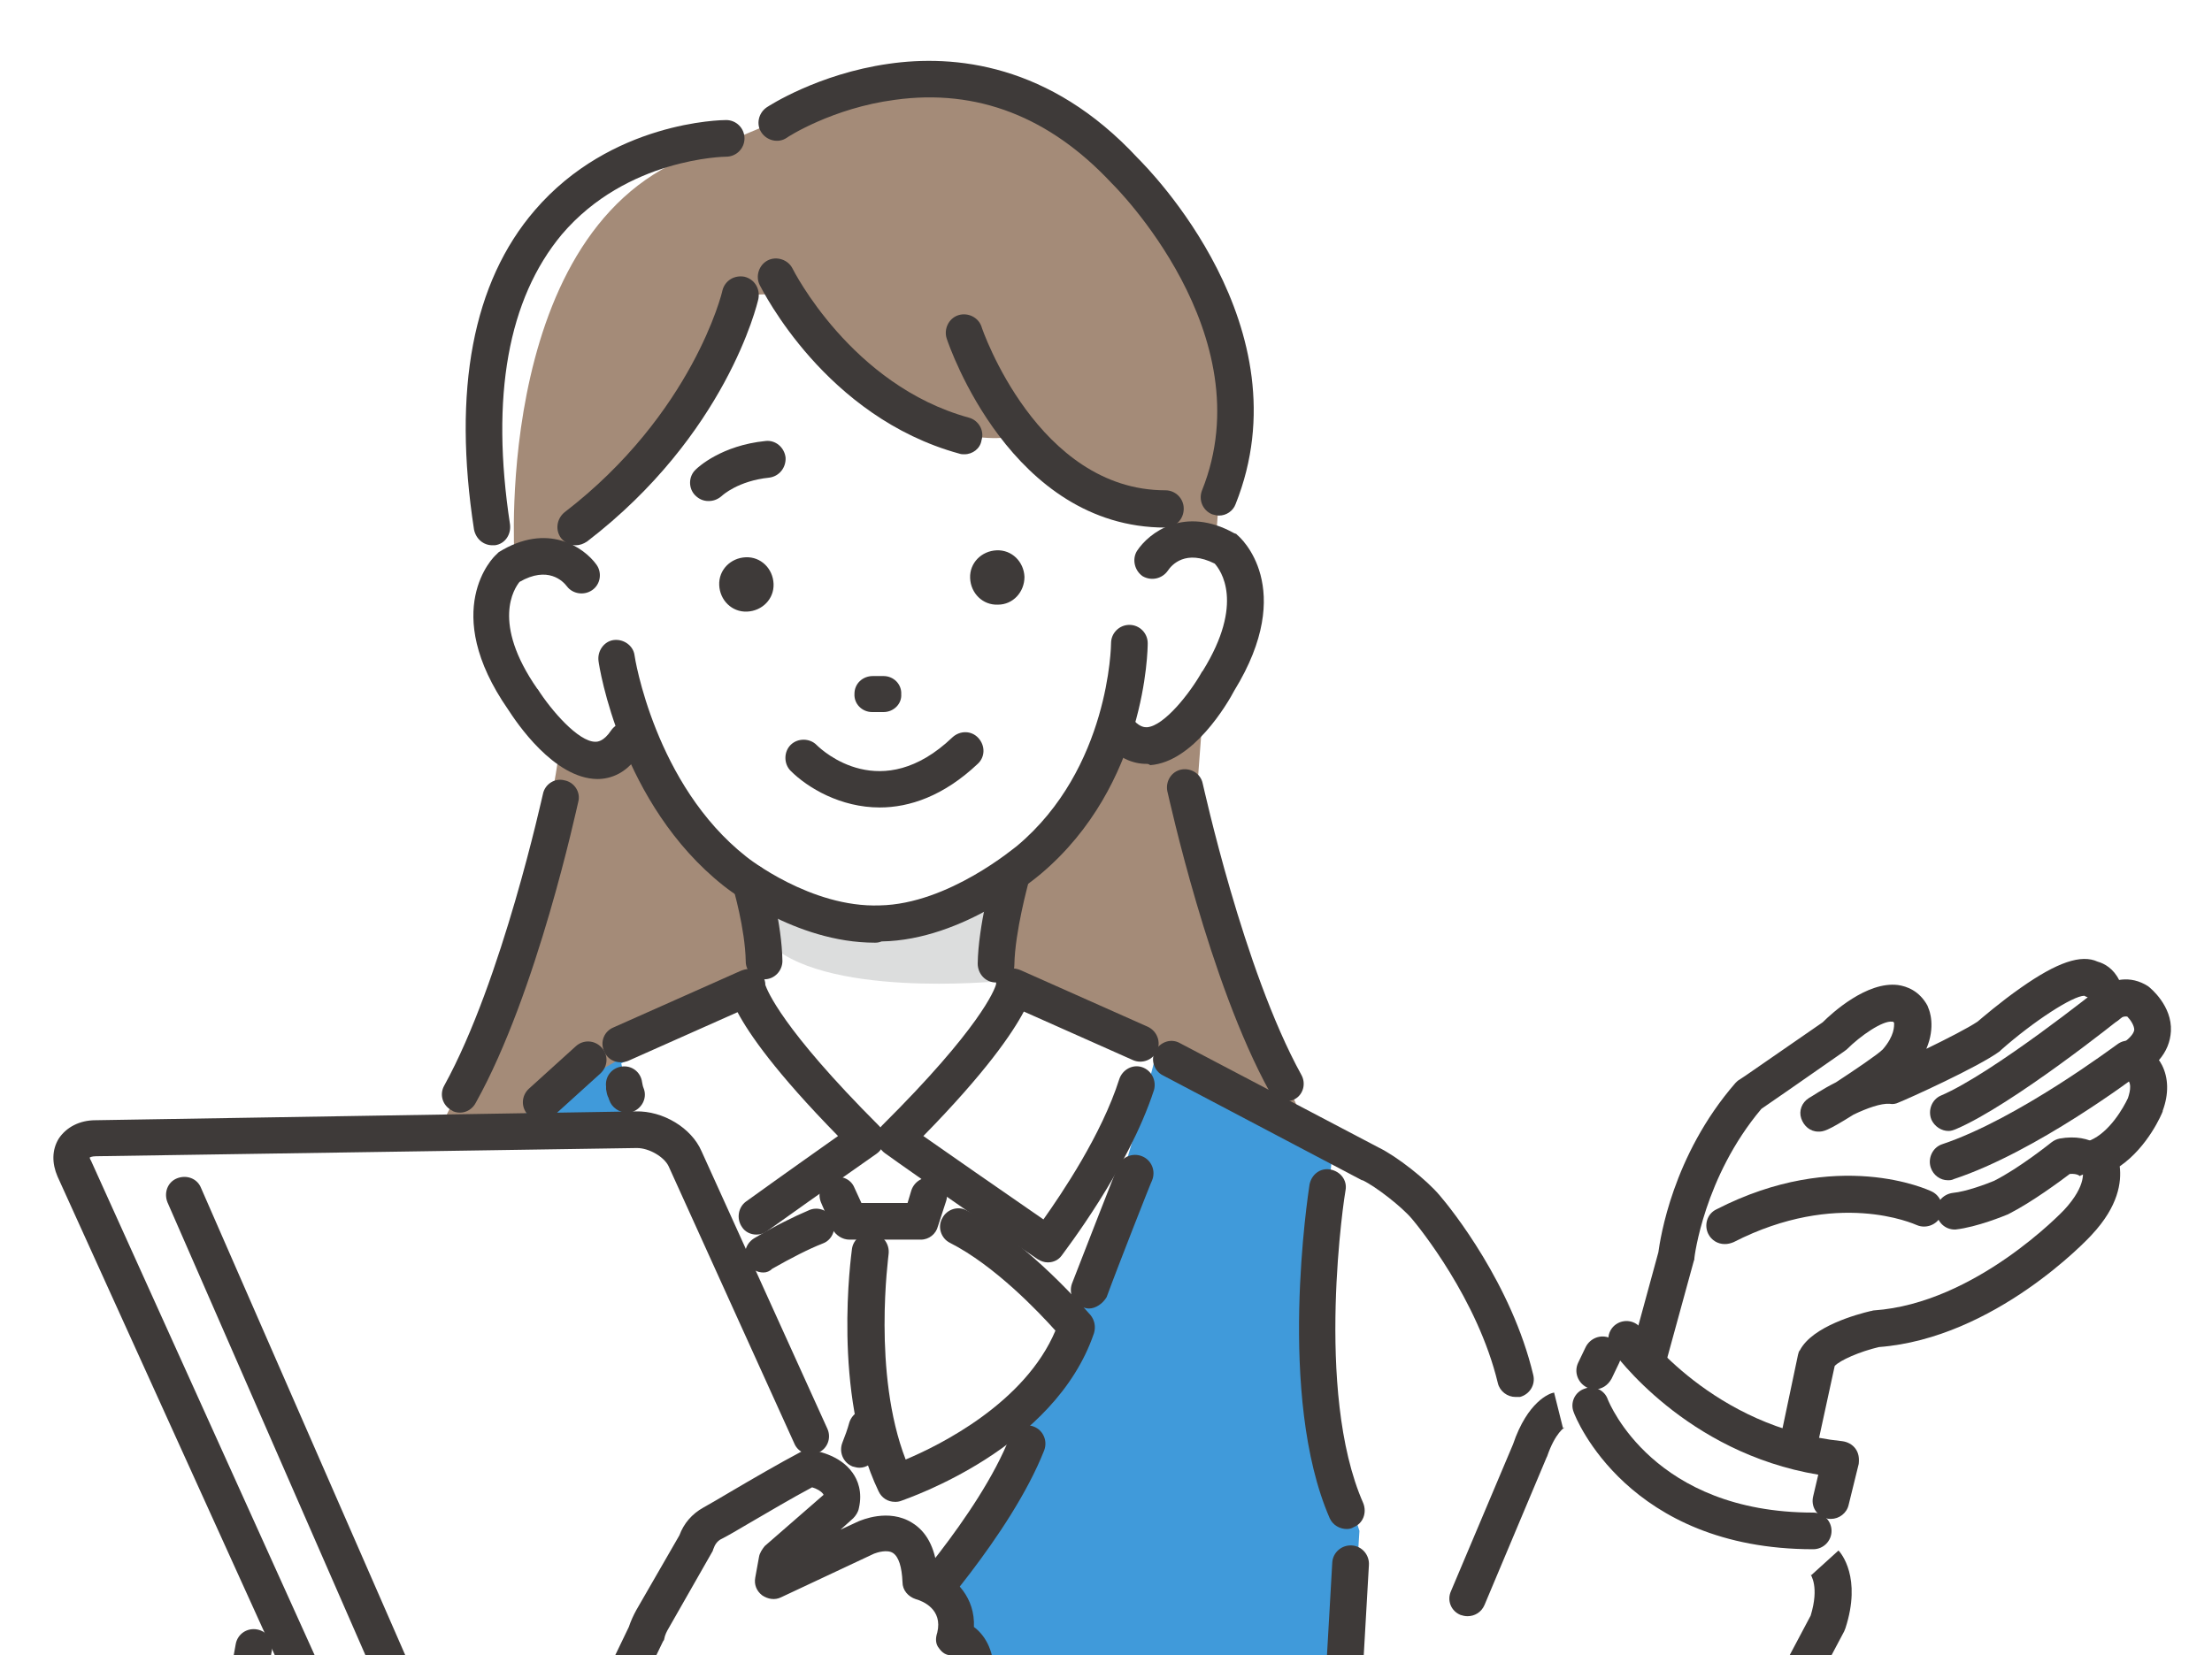 <?xml version="1.0" encoding="utf-8"?>
<!-- Generator: Adobe Illustrator 27.3.1, SVG Export Plug-In . SVG Version: 6.00 Build 0)  -->
<svg version="1.1" id="レイヤー_1" xmlns="http://www.w3.org/2000/svg" xmlns:xlink="http://www.w3.org/1999/xlink" x="0px"
	 y="0px" viewBox="0 0 350 262" style="enable-background:new 0 0 350 262;" xml:space="preserve">
<style type="text/css">
	.st0{fill:none;}
	.st1{fill:#ACD5E9;}
	.st2{fill:#FFFFFF;}
	.st3{fill:#A48B78;}
	.st4{fill:#3E3A39;}
	.st5{fill:#409ADA;}
	.st6{fill:#DCDDDD;}
	.st7{fill:url(#SVGID_1_);}
	.st8{fill:url(#SVGID_00000110452337545074637330000013401926967727919542_);}
	.st9{fill:url(#SVGID_00000071520335424009044780000013299584409898516135_);}
</style>
<pattern  y="262" width="19.2" height="19.2" patternUnits="userSpaceOnUse" id="新規パターンスウォッチ_9" viewBox="0 -19.2 19.2 19.2" style="overflow:visible;">
	<g>
		<rect x="0" y="-19.2" class="st0" width="19.2" height="19.2"/>
		<circle class="st1" cx="9.6" cy="-9.6" r="6.1"/>
		<rect x="0" y="-19.2" class="st0" width="19.2" height="19.2"/>
	</g>
</pattern>
<g>
	<path class="st2" d="M77.9,83.4c0,0-7.1-29.8,8.3-47.4c0,0,14-15.5,35.2-14.4l-12.9,33.7L77.9,85.2L77.9,83.4z"/>
	<path class="st3" d="M81.4,88c0,0-3.5-54.3,30.7-64.3l10.7-4.5c0,0,26.5-20.2,55.8,9.9c0,0,24.4,16.5,14.3,49.5l-3.9,51.9
		c0,0,7.4,27,14.5,40.9c0,0,4.5,8.1,4.5,15.9l-142-1.1c0,0,5.4-11.6,12.5-25.4c0,0,6.5-17.3,10.2-43.3L81.4,88z"/>
	<path class="st2" d="M91,55.5c0,0-3.4,27.6,1.2,35.5c0,0-12.4-8.6-14.3,6.9c0,0,2.7,28.6,22.1,20.8c0,0,12.6,30.7,39.3,29.6
		c0,0,30.4-3,36.7-34.2c0,0,8.8,11.2,17.3-7.4c0,0,15.5-23.2-8.1-20.4l1.5-28.6l-32.5-22.4l-43.7-1.6L91,55.5z"/>
	<path class="st3" d="M117.1,46.7c0,0-13.9,26.7-24.8,34l-3.7,7.8l-5.3-5.1l4.3-30.7c0,0,11.7-35.1,66.5-25.8l32.7,23.4l1.5,30.4
		c0,0-11.8,0.3-26.5-11.9c0,0-10.9,3.6-23.7-7.8l-11-14.6L117.1,46.7z"/>
	<polygon class="st2" points="43.2,244.6 35.1,288.9 52.1,292.2 60.8,266.8 	"/>
	<g>
		<g>
			<g>
				<path class="st2" d="M251.4,249.2l13.7-50.4c0,0,1.4-13.8,11.5-25.5c0,0,5.6-3.8,13.4-9.3c0,0,9-9.1,12.2-3.4
					c0,0,1.4,3.2-2.2,7.3c-0.8,1.1-11.6,8.2-12.4,8.2c0,0,7-4.7,11.4-4.4c0,0,12.2-5.4,15.4-7.8c0,0,12.6-11.2,16.3-9.1
					c0,0,2.1,0.1,2.5,4c0,0,2.1-1.9,4.6-0.7c0,0,6.2,4.8-1,9.5c0,0,4.4,1.3,2.3,7c0,0-2.5,6.3-7.6,8.3c0,0,2.7,3.9-3.1,10.3
					c0,0-14.5,15.7-32,16.9c0,0-7.8,1.8-9.3,4.7L277.2,263C277.2,263,259.5,259.2,251.4,249.2z"/>
				<path class="st4" d="M277.2,265.9c-0.2,0-0.4,0-0.6-0.1c-0.8-0.2-18.8-4.1-27.4-14.8c-0.6-0.7-0.8-1.7-0.5-2.6l13.7-50.2
					c0.3-2.1,2.2-15.3,12.2-26.8c0.2-0.2,0.4-0.4,0.6-0.5c0.1,0,5.5-3.8,13.2-9.1c1.5-1.5,7-6.5,11.9-5.9c1.4,0.2,3.4,0.9,4.7,3.3
					c0,0.1,0.1,0.2,0.1,0.3c0.2,0.4,1.2,3-0.3,6.5c3.3-1.6,6.6-3.3,8.1-4.3c0.6-0.5,3.6-3.1,6.9-5.4c5.7-4,9.5-5.3,12.1-4.1
					c1.1,0.3,2.5,1.1,3.4,2.9c1.2-0.2,2.6-0.1,4.1,0.7c0.2,0.1,0.3,0.2,0.5,0.3c0.4,0.3,3.8,3.1,3.6,7.1c-0.1,1.7-0.7,3.2-1.9,4.6
					c0.2,0.2,0.3,0.5,0.5,0.8c1,2,1.1,4.5,0.1,7.2c0,0,0,0.1,0,0.1c-0.1,0.3-2.3,5.6-6.8,8.7c0.3,2.5-0.2,6.3-4.4,10.8
					c-0.6,0.7-15.4,16.4-33.7,17.8c-3,0.7-6.2,2.1-7,3L280,263.6c-0.2,0.8-0.6,1.4-1.3,1.8C278.3,265.7,277.8,265.9,277.2,265.9z
					 M254.6,248.5c5.7,6.1,15.6,9.6,20.4,11l9.5-45.1c0.1-0.3,0.1-0.5,0.3-0.7c2-3.8,9.1-5.7,11.2-6.2c0.2,0,0.3-0.1,0.5-0.1
					c16.1-1.1,30-15.8,30.1-15.9c3.7-4,3-6.3,2.8-6.7c-0.6-0.7-0.7-1.5-0.5-2.4c0.2-0.9,1-1.5,1.8-1.9c3.1-1.3,5.3-5.2,6-6.7
					c0.4-1.2,0.7-2.7-0.5-3.2c-1.1-0.3-1.9-1.1-2.1-2.3c-0.2-1.2,0.4-2.3,1.4-2.9c1.3-0.9,2.1-1.7,2.2-2.4c0-0.7-0.6-1.6-1.1-2.1
					c-0.5-0.1-0.9,0.1-1.1,0.3c-0.8,0.8-1.9,1-2.9,0.6c-1.1-0.4-1.8-1.4-1.9-2.5c-0.1-0.9-0.3-1.3-0.4-1.5c-0.2,0-0.3-0.1-0.5-0.2
					c-1.8,0-8,4-13.2,8.6c-0.1,0.1-0.1,0.1-0.2,0.2c-3.4,2.5-14.7,7.6-16,8.1c-0.4,0.2-0.9,0.3-1.4,0.2c-1.4-0.1-3.6,0.7-5.7,1.7
					c-4.3,2.7-4.8,2.7-5.6,2.7c-1.3,0-2.3-0.9-2.7-2.1c-0.4-1.2,0.1-2.5,1.2-3.2c0.4-0.2,2.1-1.4,4.3-2.5c2.9-1.9,6.6-4.4,7.4-5.2
					c0,0,0,0,0,0c1.9-2.2,1.8-3.7,1.8-4.2c-0.1-0.2-0.2-0.2-0.3-0.2c-1.5-0.2-5,2.2-7.2,4.4c-0.1,0.1-0.3,0.2-0.4,0.3
					c-6.7,4.7-11.8,8.2-13.1,9.1c-9.1,10.8-10.6,23.5-10.6,23.6c0,0.2,0,0.3-0.1,0.5L254.6,248.5z M329.5,184.7L329.5,184.7
					L329.5,184.7z M297.8,166.1c0,0.1-0.1,0.1-0.1,0.1C297.8,166.2,297.8,166.2,297.8,166.1z M330.8,157.8
					C330.8,157.8,330.8,157.8,330.8,157.8C330.8,157.8,330.8,157.8,330.8,157.8z M330.8,157.8C330.8,157.8,330.8,157.8,330.8,157.8
					C330.8,157.8,330.8,157.8,330.8,157.8z M329.8,157.5L329.8,157.5L329.8,157.5z"/>
			</g>
			<path class="st4" d="M308.2,186.8c-1.2,0-2.3-0.8-2.7-2c-0.5-1.5,0.3-3.2,1.8-3.7c12-4,27.5-15.7,27.7-15.8
				c1.3-1,3.1-0.7,4.1,0.5c1,1.3,0.7,3.1-0.5,4.1c-0.7,0.5-16.4,12.4-29.4,16.7C308.8,186.8,308.5,186.8,308.2,186.8z"/>
			<path class="st4" d="M308.3,179c-1.1,0-2.2-0.7-2.7-1.8c-0.6-1.5,0.1-3.2,1.5-3.8c8.2-3.5,25.1-17,25.3-17.2
				c1.2-1,3.1-0.8,4.1,0.4c1,1.2,0.8,3.1-0.4,4.1c-0.7,0.6-17.7,14.2-26.6,18C309,178.9,308.7,179,308.3,179z"/>
			<path class="st4" d="M309.3,194.6c-1.5,0-2.7-1.1-2.9-2.6c-0.2-1.6,1-3,2.6-3.2c2.1-0.2,5.3-1.4,6.5-1.9c4-2,9.1-6.1,9.1-6.1
				c0.4-0.3,0.8-0.5,1.3-0.6c5.1-0.9,7.8,1.9,8.5,3.6l-5.3,2.3c0,0,0,0.1,0.1,0.2c0-0.1-0.4-0.6-1.7-0.5c-1.6,1.2-5.9,4.4-9.6,6.3
				c-0.1,0-0.1,0.1-0.2,0.1c-0.5,0.2-4.8,2-8.3,2.4C309.5,194.6,309.4,194.6,309.3,194.6z"/>
		</g>
		<path class="st4" d="M272.9,196.9c-1.1,0-2.1-0.6-2.6-1.6c-0.7-1.4-0.2-3.2,1.3-3.9c19.1-9.8,33.5-3.1,34.1-2.8
			c1.4,0.7,2,2.4,1.4,3.9c-0.7,1.4-2.4,2-3.8,1.4c-0.5-0.2-12.6-5.7-29,2.7C273.8,196.8,273.4,196.9,272.9,196.9z"/>
	</g>
	<path class="st2" d="M287.4,245.3c0,0,3.9,4.9,1.8,11.5L258.4,315c-1.1,2.1-3.1,3.5-5.4,3.9c-2.4,0.4-8.4-1.1-12.4-2.8
		c0,0-10.4-9.7-21.1-36.3L205.8,253l-5.6-62.1l14-7.9c0,0,12.1,9.6,21.8,24.8l7.7,18.3l10.9-5.1l30.1,15L287.4,245.3z"/>
	<polygon class="st5" points="216.6,365.3 210.4,317.5 215.1,242.3 207.1,217.1 210.8,182.9 168.1,159.8 116.3,157.1 60.5,189.3 
		70.8,233.5 81.4,312.8 80.8,331.1 74.6,365.3 	"/>
	<path class="st2" d="M120.9,140.6l-0.9,16.6l-21.7,11.1c0,0,17.2,79.5,43.4,80.6c20.9,0.9,41.3-82.4,41.4-82.7
		c0.1-0.8-25-10.9-25-10.9l1.9-16.2L120.9,140.6z"/>
	<path class="st6" d="M121.2,139.2c0,0,17.9,10.9,35-0.4l3.9-2.3l-2.1,18.8c0,0-28.4,2.8-36.8-6.5V139.2z"/>
	<path class="st4" d="M120.9,155c-1.6,0-2.9-1.3-2.9-2.8c-0.1-5.3-2-11.6-2-11.7c-0.5-1.5,0.4-3.1,2-3.6c1.5-0.5,3.1,0.4,3.6,2
		c0.1,0.3,2.1,7.2,2.2,13.2C123.8,153.6,122.6,155,120.9,155C121,155,120.9,155,120.9,155z"/>
	<path class="st4" d="M157.6,155.5C157.6,155.5,157.6,155.5,157.6,155.5c-1.7,0-2.9-1.4-2.9-3c0.1-6,2.3-14,2.4-14.3
		c0.4-1.5,2-2.4,3.6-2c1.5,0.4,2.4,2,2,3.6c0,0.1-2.1,7.6-2.2,12.9C160.5,154.3,159.2,155.5,157.6,155.5z"/>
	<path class="st4" d="M138.4,149.2c-12.6,0-23.4-8.6-23.9-9c-16.3-12.9-19.7-34.7-19.8-35.6c-0.2-1.6,0.9-3.1,2.4-3.3
		c1.6-0.2,3.1,0.9,3.3,2.4c0,0.2,3.2,20.5,17.7,31.9c0.1,0.1,10.2,8.1,21.1,7.7c10.9-0.2,21.5-9.3,21.7-9.4
		c14.7-12.3,14.9-31.9,14.9-32.1c0-1.6,1.3-2.9,2.9-2.9c0,0,0,0,0,0c1.6,0,2.9,1.3,2.9,2.9c0,0.9-0.2,22.4-16.9,36.5
		c-0.5,0.4-12.2,10.5-25.2,10.7C139,149.2,138.7,149.2,138.4,149.2z"/>
	<path class="st4" d="M112.1,79.3c-0.8,0-1.5-0.3-2.1-0.9c-1.1-1.1-1.1-3,0.1-4.1c0.4-0.4,4.1-3.8,11-4.5c1.6-0.2,3,1,3.2,2.6
		c0.1,1.6-1,3-2.6,3.2c-4.9,0.5-7.4,2.8-7.5,2.9C113.5,79.1,112.8,79.3,112.1,79.3z"/>
	<path class="st4" d="M139.8,112.7C139.8,112.7,139.8,112.7,139.8,112.7l-1.8,0c-1.6,0-2.9-1.3-2.8-2.9c0-1.6,1.3-2.8,2.9-2.8
		c0,0,0,0,0,0l1.7,0c1.6,0,2.9,1.3,2.8,2.9C142.7,111.4,141.4,112.7,139.8,112.7z"/>
	<path class="st4" d="M157.9,95.7L157.9,95.7c-2.4,0.1-4.3-1.8-4.4-4.2v0c-0.1-2.4,1.8-4.3,4.2-4.4l0,0c2.4-0.1,4.3,1.8,4.4,4.2v0
		C162.1,93.7,160.3,95.7,157.9,95.7z"/>
	<path class="st4" d="M118.2,96.8L118.2,96.8c-2.4,0.1-4.3-1.8-4.4-4.2l0,0c-0.1-2.4,1.8-4.3,4.2-4.4h0c2.4-0.1,4.3,1.8,4.4,4.2v0
		C122.5,94.8,120.6,96.7,118.2,96.8z"/>
	<path class="st4" d="M139.2,127.8c-6.2,0-11.4-3.1-14.1-5.8c-1.1-1.1-1.1-3,0-4.1c1.1-1.1,3-1.1,4.1,0c1,1,10.3,9.5,21.5-1.2
		c1.2-1.1,3-1.1,4.1,0.1c1.1,1.2,1.1,3-0.1,4.1C149.3,126,143.9,127.8,139.2,127.8z"/>
	<path class="st4" d="M239.8,221.1c-1.3,0-2.5-0.9-2.8-2.2c-3.2-13.3-12.5-24.7-13.6-26c-1.6-1.9-5.7-5.1-7.8-6.1l-0.1,0L184,170.2
		c-1.4-0.7-2-2.5-1.2-3.9s2.5-2,3.9-1.2l31.4,16.5c2.9,1.4,7.6,5.1,9.7,7.6c1.9,2.2,11.4,14.1,14.8,28.4c0.4,1.6-0.6,3.1-2.1,3.5
		C240.2,221.1,240,221.1,239.8,221.1z"/>
	<path class="st4" d="M85.6,177.3c-0.8,0-1.6-0.3-2.1-0.9c-1.1-1.2-1-3,0.2-4.1l7.4-6.7c1.2-1.1,3-1,4.1,0.2c1.1,1.2,1,3-0.2,4.1
		l-7.4,6.7C87,177,86.3,177.3,85.6,177.3z"/>
	<path class="st4" d="M78.2,320.4c-1.5,0-2.8-1.2-2.9-2.8c-0.4-10.6-6.8-77.6-6.9-78.3c-0.2-1.6,1-3,2.6-3.2c1.6-0.1,3,1,3.2,2.6
		c0.3,2.8,6.5,67.9,6.9,78.6c0.1,1.6-1.2,2.9-2.8,3C78.3,320.4,78.2,320.4,78.2,320.4z"/>
	<path class="st4" d="M94.5,123.3C94.5,123.3,94.4,123.3,94.5,123.3c-6.9-0.1-12.8-9-14.1-11c-10.9-15.7-2.3-24.2-1.9-24.5l0.2-0.2
		l0.2-0.2c7.7-4.8,13.5-0.8,15.5,2c0.9,1.3,0.6,3.1-0.7,4c-1.3,0.9-3.1,0.6-4-0.6c-0.6-0.8-3-3.3-7.5-0.7c-0.8,1-4.5,6.4,2.8,16.9
		l0.1,0.1c2.1,3.3,6.4,8.3,9.1,8.3c0.3,0,1.3,0,2.5-1.8c0.9-1.3,2.7-1.7,4-0.9c1.3,0.9,1.7,2.7,0.8,4
		C99.4,122.5,96.5,123.3,94.5,123.3z"/>
	<path class="st4" d="M181.4,120.9c-2,0-4.7-0.8-7.1-4.1c-0.9-1.3-0.7-3.1,0.6-4c1.3-0.9,3.1-0.7,4,0.6c1.3,1.8,2.3,1.7,2.6,1.7
		c2.7-0.2,6.8-5.4,8.7-8.8l0.1-0.1c6.7-10.8,2.8-16,1.9-17c-4.6-2.3-6.8,0.2-7.4,1.1c-0.9,1.3-2.6,1.7-4,0.9c-1.3-0.9-1.7-2.7-0.9-4
		c1.9-2.9,7.5-7.2,15.4-2.8l0.3,0.1l0.2,0.2c0.4,0.3,9.5,8.3-0.5,24.6c-1.1,2.1-6.5,11.3-13.3,11.8
		C181.7,120.9,181.6,120.9,181.4,120.9z"/>
	<path class="st4" d="M143.2,259.8c-0.7,0-1.4-0.3-2-0.8c-1.2-1.1-1.2-2.9-0.2-4.1c0.1-0.1,13.9-15,18.8-27.5
		c0.6-1.5,2.3-2.2,3.8-1.6c1.5,0.6,2.2,2.3,1.6,3.8c-5.3,13.4-19.3,28.6-19.9,29.3C144.7,259.5,143.9,259.8,143.2,259.8z"/>
	<path class="st4" d="M232.2,255.8c-0.4,0-0.8-0.1-1.1-0.2c-1.5-0.6-2.2-2.3-1.5-3.8l9.8-23.2c2.3-6.8,5.8-8.1,6.5-8.2l1.4,5.6
		c0,0,0.1,0,0.3-0.1c0,0-1.5,0.8-2.8,4.6l-0.1,0.2l-9.8,23.3C234.4,255.2,233.3,255.8,232.2,255.8z"/>
	<path class="st4" d="M213.1,242c-1.1,0-2.2-0.6-2.7-1.7c-8.4-19.3-3.4-51.4-3.2-52.8c0.3-1.6,1.7-2.7,3.3-2.4
		c1.6,0.3,2.7,1.7,2.4,3.3c-0.1,0.3-5,31.8,2.8,49.5c0.6,1.5,0,3.2-1.5,3.8C213.9,241.9,213.5,242,213.1,242z"/>
	<path class="st4" d="M70.4,231.4c-0.4,0-0.8-0.1-1.2-0.2c-1.5-0.6-2.1-2.3-1.5-3.8c7.7-17.6,3.4-38.6,3.3-38.8
		c-0.3-1.6,0.7-3.1,2.2-3.4c1.6-0.3,3.1,0.7,3.4,2.2c0.2,0.9,4.8,23-3.7,42.4C72.6,230.8,71.5,231.4,70.4,231.4z"/>
	<path class="st2" d="M140.7,199.6c0,0,0.8,21.9-7.8,36.1c0,0-21.8-9.9-25.8-27.5c0,0,10.2-10,20.2-13.9l11.1-3.4L140.7,199.6z"/>
	<path class="st2" d="M137.7,198.1c0,0-3.1,21.7,4,36.7c0,0,22.7-7.5,28.5-24.7c0,0-9.1-11-18.7-15.9l-10.7-4.6L137.7,198.1z"/>
	<polygon class="st2" points="131.2,186 134.4,193.3 145.7,193.3 148,186.1 139.7,181.7 	"/>
	
		<pattern  id="SVGID_1_" xlink:href="#譁ｰ隕上ヱ繧ｿ繝ｼ繝ｳ繧ｹ繧ｦ繧ｩ繝メ_9" patternTransform="matrix(0.182 -0.182 0.182 0.182 -4498.635 -8427.13)">
	</pattern>
	<path class="st7" d="M140.7,199.6c0,0,0.8,21.9-7.8,36.1c0,0-21.8-9.9-25.8-27.5c0,0,10.2-10,20.2-13.9l11.1-3.4L140.7,199.6z"/>
	
		<pattern  id="SVGID_00000076584419387820714860000008800974213356072865_" xlink:href="#譁ｰ隕上ヱ繧ｿ繝ｼ繝ｳ繧ｹ繧ｦ繧ｩ繝メ_9" patternTransform="matrix(0.182 -0.182 0.182 0.182 -4498.635 -8427.13)">
	</pattern>
	<path style="fill:url(#SVGID_00000076584419387820714860000008800974213356072865_);" d="M137.7,198.1c0,0-3.1,21.7,4,36.7
		c0,0,22.7-7.5,28.5-24.7c0,0-9.1-11-18.7-15.9l-10.7-4.6L137.7,198.1z"/>
	
		<pattern  id="SVGID_00000173119089753330691580000017603262414819588520_" xlink:href="#譁ｰ隕上ヱ繧ｿ繝ｼ繝ｳ繧ｹ繧ｦ繧ｩ繝メ_9" patternTransform="matrix(0.182 -0.182 0.182 0.182 -4498.635 -8427.13)">
	</pattern>
	<polygon style="fill:url(#SVGID_00000173119089753330691580000017603262414819588520_);" points="131.2,186 134.4,193.3 
		145.7,193.3 148,186.1 139.7,181.7 	"/>
	<path class="st4" d="M145.7,196.2h-11.3c-1.1,0-2.2-0.7-2.7-1.7l-1.8-4.2c-0.6-1.5,0-3.2,1.5-3.8c1.5-0.6,3.2,0,3.8,1.5l1.1,2.4
		h7.3l0.6-2c0.5-1.5,2.1-2.4,3.6-1.9c1.5,0.5,2.4,2.1,1.9,3.6l-1.3,4C148.1,195.3,147,196.2,145.7,196.2z"/>
	<path class="st4" d="M99.2,176.1c-1.2,0-2.4-0.8-2.8-2c-0.1-0.2-0.1-0.4-0.2-0.5c-0.2-0.5-0.2-0.7-0.3-1.2l0-0.4
		c-0.2-1.6,0.9-3,2.5-3.2c1.6-0.2,3,0.9,3.2,2.5l0.1,0.5c0,0.1,0.1,0.3,0.2,0.6c0.5,1.5-0.4,3.1-1.9,3.6
		C99.8,176,99.5,176.1,99.2,176.1z"/>
	<path class="st4" d="M119.7,195.4c-0.9,0-1.8-0.4-2.3-1.2c-0.9-1.3-0.6-3.1,0.6-4c6.1-4.4,11.5-8.2,14.6-10.4
		c-9.9-10.1-14.1-16.2-15.9-19.6l-17.3,7.7c-1.5,0.6-3.2,0-3.8-1.5c-0.7-1.5,0-3.2,1.5-3.8l20-8.9c0.9-0.4,1.9-0.5,2.7,0
		c0.8,0.5,1.3,1.2,1.3,2.2c0.3,0.8,2.5,6.8,18,22.3c0.6,0.6,0.9,1.4,0.8,2.3c-0.1,0.9-0.5,1.6-1.2,2.1c-0.1,0.1-7.9,5.5-17.4,12.3
		C120.9,195.2,120.3,195.4,119.7,195.4z M121.1,155.7C121.1,155.7,121.1,155.7,121.1,155.7C121.1,155.7,121.1,155.7,121.1,155.7z"/>
	<path class="st4" d="M165.8,199.8c-0.6,0-1.1-0.2-1.6-0.5c-11.4-7.7-24.1-16.7-24.2-16.8c-0.7-0.5-1.1-1.3-1.2-2.1
		c-0.1-0.9,0.2-1.7,0.8-2.3c15.5-15.4,17.8-21.5,18-22.3c0-0.9,0.5-1.7,1.3-2.2c0.8-0.5,1.8-0.4,2.7,0l20,8.9
		c1.5,0.7,2.1,2.4,1.5,3.8c-0.7,1.5-2.4,2.1-3.8,1.5l-17.3-7.7c-1.8,3.4-6,9.6-15.9,19.7c4,2.8,11.6,8.1,19,13.2
		c2.9-4.1,9.2-13.4,12-22.2c0.5-1.5,2.1-2.4,3.6-1.9c1.5,0.5,2.3,2.1,1.9,3.6c-4.1,12.6-14.2,25.6-14.6,26.2
		C167.5,199.4,166.7,199.8,165.8,199.8z"/>
	<path class="st2" d="M257.4,212c0,0,11.8,16.8,33.9,19l-3.4,11.3c-25.3,2.8-36.2-19.8-36.2-19.8L257.4,212z"/>
	<path class="st4" d="M286.9,245.2c-29.3,0-37.6-20.8-37.9-21.7c-0.6-1.5,0.2-3.2,1.7-3.7c1.5-0.6,3.2,0.2,3.7,1.7
		c0.3,0.7,7.3,17.9,32.5,17.9c1.6,0,2.9,1.3,2.9,2.9C289.8,243.9,288.5,245.2,286.9,245.2z"/>
	<path class="st4" d="M289.7,240.4c-0.2,0-0.5,0-0.7-0.1c-1.6-0.4-2.5-1.9-2.1-3.5l0.8-3.4c-21-3.5-32.2-19.1-32.7-19.8
		c-0.9-1.3-0.6-3.1,0.7-4c1.3-0.9,3.1-0.6,4,0.7l0,0c0.1,0.2,11.4,15.7,31.8,17.8c0.8,0.1,1.6,0.5,2.1,1.2c0.5,0.7,0.6,1.5,0.5,2.4
		l-1.6,6.5C292.2,239.5,291,240.4,289.7,240.4z"/>
	<path class="st4" d="M252.3,219.9c-0.4,0-0.8-0.1-1.2-0.3c-1.4-0.7-2.1-2.4-1.4-3.9l1.2-2.5c0.7-1.4,2.4-2.1,3.9-1.4
		c1.4,0.7,2.1,2.4,1.4,3.9l-1.2,2.5C254.4,219.3,253.4,219.9,252.3,219.9z"/>
	<path class="st4" d="M252.1,321.9c-3.7,0-9.5-1.7-12.7-3.1c-0.3-0.1-0.6-0.3-0.8-0.5c-0.4-0.4-11-10.4-21.8-37.4
		c-0.6-1.5,0.1-3.2,1.6-3.8c1.5-0.6,3.2,0.1,3.8,1.6c9.1,23,18.2,33.1,20,34.9c3.8,1.6,8.8,2.6,10.3,2.4c1.4-0.2,2.7-1.1,3.3-2.4
		l30.7-57.9c1.4-4.6,0-6.4,0-6.5c0.1,0.1,0.1,0.1,0.1,0.1l4.3-3.9c0.4,0.4,3.7,4.3,1.1,12.3c-0.1,0.2-0.1,0.3-0.2,0.5l-30.8,58.1
		c-1.5,2.9-4.3,4.9-7.5,5.4C253,321.9,252.6,321.9,252.1,321.9z"/>
	<path class="st2" d="M54,278.3L11.7,185c-1.2-2.6,0.4-4.8,3.5-4.8l85.5-1.4c3.1-0.1,6.6,2,7.7,4.6l49.8,109.8
		c1.2,2.6-0.4,4.8-3.5,4.8l-90.8,1.4L54,278.3z"/>
	<path class="st2" d="M103.3,256.3l6.9-12.1c0.4-1.3,1.4-2.4,2.6-3.1c3.4-1.9,10.2-6.1,15.4-8.8c0,0,6.1,0.7,5.1,5.6l-10.2,8.9
		l-0.6,3.3l14.7-7c0,0,8.3-3.8,8.6,7c0,0,7.1,2,5.4,8.8c0,0,4.1,0.5,3.4,7.2c0,0,2.2,0.4,3.4,4.3c0.7,2.2-2.4,7.2-4.4,8.5
		c0,0-16,5-17.5,5.2l-31.2,8.1c0,0-9.6-13.2-11.5-17.2l8.9-16.4C102.5,257.8,102.9,257,103.3,256.3z"/>
	<path class="st4" d="M114.2,292.7c-1.3,0-2.5-0.9-2.8-2.2c-0.4-1.5,0.5-3.1,2.1-3.5l21.8-5.6c0.1,0,0.2,0,0.2,0
		c1-0.2,9.3-2.7,16.7-5c1.2-1,2.9-4,2.9-5.1c-0.6-1.7-1.3-2.2-1.4-2.3c-1.3-0.4-2.2-1.7-2.1-3c0.3-2.8-0.5-3.8-1-4
		c-0.9,0-1.5-0.4-2-1.1c-0.6-0.7-0.6-1.6-0.3-2.5c0.9-3.7-2.3-5-3.4-5.3c-1.2-0.4-2.1-1.4-2.1-2.7c-0.1-2.4-0.6-4-1.5-4.6
		c-0.9-0.6-2.5-0.1-3,0.1l-14.7,6.9c-1,0.5-2.1,0.3-3-0.3c-0.9-0.7-1.3-1.7-1.1-2.8l0.6-3.3c0.1-0.6,0.5-1.2,0.9-1.7l9.3-8.1
		c0-0.1-0.1-0.2-0.1-0.2c-0.3-0.4-1-0.8-1.7-1c-3.2,1.7-6.9,3.9-10,5.7c-1.7,1-3.2,1.9-4.4,2.5c-0.6,0.3-1,0.9-1.2,1.5
		c-0.1,0.2-0.1,0.4-0.2,0.5l-6.9,12.1c-0.3,0.5-0.6,1.1-0.7,1.7c0,0.1-0.1,0.3-0.2,0.4l-4,8.3c-0.7,1.4-2.4,2-3.9,1.4
		c-1.4-0.7-2-2.4-1.4-3.9l3.9-8.1c0.3-0.9,0.7-1.8,1.2-2.7l6.8-11.8c0.7-1.9,2-3.4,3.8-4.4c1.1-0.6,2.6-1.5,4.3-2.5
		c3.4-2,7.7-4.5,11.1-6.3c0.5-0.3,1.1-0.4,1.7-0.3c0.4,0.1,4.4,0.6,6.5,3.6c0.8,1.1,1.6,3,1,5.6c-0.1,0.6-0.5,1.2-0.9,1.6l-2,1.8
		l2.8-1.3c0.5-0.2,4.8-2.1,8.5,0.2c2.3,1.4,3.6,3.9,4,7.4c3,1.5,6,4.5,5.8,9.1c1.6,1.2,3.1,3.4,3.2,7.2c1.1,0.9,2.4,2.4,3.2,5
		c1.3,3.9-2.9,10.1-5.6,11.8c-0.2,0.1-0.5,0.3-0.7,0.3c-3.7,1.1-15.6,4.8-17.7,5.3l-21.8,5.6C114.7,292.7,114.5,292.7,114.2,292.7z
		 M155.2,271.2L155.2,271.2L155.2,271.2z M154,269C154,269,154,269,154,269C154,269,154,269,154,269z M154,269
		C154,269,154,269,154,269C154,269,154,269,154,269z"/>
	<path class="st2" d="M48.4,287.5l16.5-13c9.9-6.9,14.5-3.4,14.5-3.4l23.4,28.9c0,0,1.5,2.2-3.1,7.1L61.9,335c0,0-9.5,7.3-21,0.4
		c0,0-12.6-8-10-23.5l4.1-23L48.4,287.5z"/>
	<path class="st4" d="M48.4,290.4c-0.9,0-1.7-0.4-2.3-1.1c-1-1.3-0.8-3.1,0.5-4.1l16.5-13c0,0,0.1-0.1,0.1-0.1
		c11.3-7.9,17.3-3.8,17.9-3.3l-3.5,4.6c0,0,0,0,0.1,0.1c0,0-3.5-2-11.1,3.3l-16.4,12.9C49.7,290.2,49,290.4,48.4,290.4z"/>
	<path class="st4" d="M51.1,341.3c-3.5,0-7.5-0.9-11.7-3.4c-0.6-0.4-14.3-9.2-11.3-26.4l9.2-51.3c0.3-1.6,1.8-2.6,3.4-2.3
		c1.6,0.3,2.6,1.8,2.3,3.4l-9.2,51.3c-2.2,13.1,8,20,8.7,20.5c9.5,5.7,17.3,0,17.7-0.2L97.7,305c1.9-2.1,2.3-3.4,2.4-3.9
		c-0.5-1.3-0.1-2.7,1.1-3.5c1.3-0.9,3.1-0.5,4,0.8c0.6,1,2.3,4.6-3.4,10.7c-0.1,0.1-0.3,0.3-0.4,0.4l-37.7,27.8
		C63.3,337.6,58.3,341.3,51.1,341.3z M100.3,301.6C100.3,301.6,100.3,301.6,100.3,301.6C100.3,301.6,100.3,301.6,100.3,301.6z
		 M100.3,301.6C100.3,301.6,100.3,301.6,100.3,301.6C100.3,301.6,100.3,301.6,100.3,301.6z"/>
	<polygon class="st2" points="83.1,274.4 93.3,268.7 109.3,291.4 99.8,298.1 	"/>
	<path class="st4" d="M99.8,301c-0.2,0-0.3,0-0.5,0c-0.8-0.1-1.4-0.6-1.9-1.2l-14-19.8c-0.9-1.3-0.6-3.1,0.7-4
		c1.3-0.9,3.1-0.6,4,0.7l12.3,17.5l4.7-3.4l-11.6-15.5c-1-1.3-0.7-3.1,0.6-4.1c1.3-1,3.1-0.7,4.1,0.6l13.4,17.8
		c0.5,0.6,0.7,1.4,0.5,2.2c-0.1,0.8-0.5,1.5-1.2,1.9l-9.5,6.8C101,300.9,100.4,301,99.8,301z"/>
	<path class="st4" d="M82.7,276.7c-1,0-2-0.5-2.5-1.5c-0.8-1.4-0.3-3.2,1.1-3.9l10.3-5.8c1.4-0.8,3.2-0.3,3.9,1.1
		c0.8,1.4,0.3,3.2-1.1,3.9l-10.3,5.8C83.7,276.6,83.2,276.7,82.7,276.7z"/>
	<path class="st4" d="M75.1,369.4c-0.2,0-0.3,0-0.5,0c-1.6-0.3-2.6-1.8-2.4-3.3c3.3-19.2,6-37.6,6-37.8c0.2-1.6,1.7-2.7,3.3-2.4
		c1.6,0.2,2.7,1.7,2.4,3.3c0,0.2-2.7,18.6-6.1,38C77.7,368.4,76.4,369.4,75.1,369.4z"/>
	<path class="st4" d="M172.3,207.1c-0.3,0-0.7-0.1-1-0.2c-1.5-0.6-2.2-2.2-1.7-3.7c1.7-4.4,7.2-18.5,7.3-18.6
		c0.6-1.5,2.3-2.2,3.8-1.6c1.5,0.6,2.2,2.3,1.6,3.8c-0.1,0.1-5.6,14.1-7.2,18.5C174.5,206.3,173.4,207.1,172.3,207.1z"/>
	<path class="st4" d="M52.4,277.6c-1.1,0-2.2-0.6-2.6-1.7L9.1,186.2c-0.9-2.1-0.9-4.2,0.2-6c1.2-1.8,3.3-2.9,5.8-2.9l85.5-1.4
		c4.3-0.1,8.8,2.6,10.4,6.3l19.9,43.9c0.7,1.5,0,3.2-1.4,3.8c-1.5,0.7-3.2,0-3.8-1.4l-19.9-43.9c-0.7-1.5-3.1-2.9-5-2.9
		c0,0,0,0-0.1,0L15.2,183c-0.7,0-1,0.2-1,0.2c0,0,0,0.2,0.2,0.5L55,273.5c0.7,1.5,0,3.2-1.4,3.8C53.2,277.5,52.8,277.6,52.4,277.6z"
		/>
	<path class="st4" d="M109.3,301.6c-1.6,0-2.9-1.3-2.9-2.8c0-1.6,1.2-2.9,2.8-2.9l45.4-0.8c0.7,0,1-0.2,1-0.2c0,0,0-0.2-0.2-0.5
		l-3.9-8.5c-0.7-1.5,0-3.2,1.4-3.8c1.5-0.7,3.2,0,3.8,1.4l3.9,8.5c0.9,2.1,0.9,4.2-0.2,6c-1.2,1.8-3.3,2.9-5.8,2.9L109.3,301.6
		C109.3,301.6,109.3,301.6,109.3,301.6z"/>
	<path class="st4" d="M63.2,269.8c-1.1,0-2.2-0.6-2.7-1.7l-34-77.8c-0.6-1.5,0-3.2,1.5-3.8c1.5-0.6,3.2,0,3.8,1.5l34,77.8
		c0.6,1.5,0,3.2-1.5,3.8C64,269.7,63.6,269.8,63.2,269.8z"/>
	<path class="st4" d="M152.6,71.9c-0.3,0-0.5,0-0.8-0.1C130.6,66,120.7,46,120.2,45.1c-0.7-1.4-0.1-3.2,1.3-3.9
		c1.4-0.7,3.2-0.1,3.9,1.3c0.1,0.2,9.3,18.5,27.9,23.6c1.5,0.4,2.5,2,2,3.6C155.1,71,153.9,71.9,152.6,71.9z"/>
	<path class="st4" d="M184.4,83.5c-24.4,0-34.2-28.7-34.6-29.9c-0.5-1.5,0.3-3.2,1.8-3.7c1.5-0.5,3.2,0.3,3.7,1.8
		c0.1,0.4,8.9,25.9,29.1,25.9c1.6,0,2.9,1.3,2.9,2.9C187.3,82.2,186,83.5,184.4,83.5z"/>
	<path class="st4" d="M91.1,86.3c-0.9,0-1.7-0.4-2.3-1.1c-1-1.3-0.7-3.1,0.5-4.1c20.3-15.6,25-34.9,25-35.1c0.4-1.6,1.9-2.5,3.5-2.2
		c1.6,0.4,2.5,1.9,2.2,3.5c-0.2,0.9-5.1,21.5-27.1,38.4C92.3,86.1,91.7,86.3,91.1,86.3z"/>
	<path class="st4" d="M77.9,86.3c-1.4,0-2.6-1-2.9-2.5c-3.4-22.1-0.2-39.1,9.6-50.5c12.1-14.1,29.6-14.3,30.3-14.3
		c1.6,0,2.9,1.3,2.9,2.9c0,1.6-1.3,2.9-2.9,2.9c-0.2,0-15.7,0.2-26,12.3C80.4,47.3,77.6,62.7,80.7,83c0.2,1.6-0.8,3.1-2.4,3.3
		C78.2,86.3,78,86.3,77.9,86.3z"/>
	<path class="st4" d="M192.9,81.6c-0.4,0-0.7-0.1-1.1-0.2c-1.5-0.6-2.2-2.3-1.6-3.8c9.9-24.7-14-48.3-14.2-48.5l-0.1-0.1
		c-9.8-10.5-21.3-15-34.3-13.2c-9.9,1.3-17,5.9-17.1,6c-1.3,0.9-3.1,0.5-4-0.8c-0.9-1.3-0.5-3.1,0.8-4c0.3-0.2,8.1-5.3,19.3-6.9
		C150.9,8.6,166.1,10,180,25c1.7,1.7,26.7,26.8,15.5,54.8C195.1,80.9,194,81.6,192.9,81.6z"/>
	<path class="st4" d="M72.8,176.1c-0.5,0-1-0.1-1.4-0.4c-1.4-0.8-1.9-2.5-1.1-3.9c9.2-16.7,15.5-45.8,15.6-46.1
		c0.3-1.6,1.9-2.6,3.4-2.2c1.6,0.3,2.6,1.9,2.2,3.4c-0.3,1.2-6.5,30.2-16.2,47.6C74.8,175.5,73.8,176.1,72.8,176.1z"/>
	<path class="st4" d="M203.4,174.3c-1,0-2-0.5-2.5-1.5c-9.6-17.4-15.9-46.4-16.2-47.6c-0.3-1.6,0.7-3.1,2.2-3.4
		c1.6-0.3,3.1,0.7,3.4,2.2c0.1,0.3,6.4,29.4,15.6,46.1c0.8,1.4,0.3,3.2-1.1,3.9C204.4,174.2,203.9,174.3,203.4,174.3z"/>
	<path class="st4" d="M120.8,201.4c-1,0-1.9-0.5-2.5-1.4c-0.8-1.4-0.4-3.1,1-4c3.2-1.9,6.2-3.4,8.8-4.5c1.5-0.6,3.2,0.2,3.7,1.6
		c0.6,1.5-0.2,3.2-1.6,3.7c-2.3,0.9-5,2.3-8,4C121.8,201.2,121.3,201.4,120.8,201.4z"/>
	<path class="st4" d="M136,232.3c-0.4,0-0.7-0.1-1.1-0.2c-1.5-0.6-2.2-2.3-1.6-3.8c0.4-1,0.8-2.1,1.1-3.2c0.5-1.5,2.1-2.4,3.6-1.9
		c1.5,0.5,2.4,2.1,1.9,3.6c-0.4,1.2-0.8,2.4-1.2,3.5C138.2,231.6,137.1,232.3,136,232.3z"/>
	<path class="st4" d="M141.6,237.7c-1.1,0-2.1-0.6-2.6-1.7c-7.4-15.5-4.3-37.4-4.2-38.3c0.2-1.6,1.7-2.7,3.3-2.5
		c1.6,0.2,2.7,1.7,2.5,3.3c0,0.3-2.6,18.8,2.7,32.5c5.5-2.3,18.9-9,23.7-20.4c-2.6-2.9-9.6-10.3-16.7-13.9c-1.4-0.7-2-2.5-1.2-3.9
		c0.7-1.4,2.5-2,3.9-1.2c10,5.2,19.2,16.2,19.6,16.6c0.6,0.8,0.8,1.8,0.5,2.8c-6.2,18.3-29.4,26.1-30.4,26.5
		C142.2,237.7,141.9,237.7,141.6,237.7z"/>
	<path class="st4" d="M216.1,369.6c-1.4,0-2.7-1.1-2.9-2.5c-2.3-17.2-4.4-34.8-5.5-43.7c-0.5-4.4-0.7-8.8-0.4-13.2
		c0.9-18.5,3.5-62.4,3.5-62.9c0.1-1.6,1.5-2.8,3.1-2.7c1.6,0.1,2.8,1.5,2.7,3.1c0,0.4-2.6,44.4-3.5,62.9c-0.2,4.1-0.1,8.2,0.4,12.3
		c1,8.9,3.1,26.4,5.4,43.6c0.2,1.6-0.9,3-2.5,3.3C216.4,369.6,216.2,369.6,216.1,369.6z"/>
</g>
</svg>
